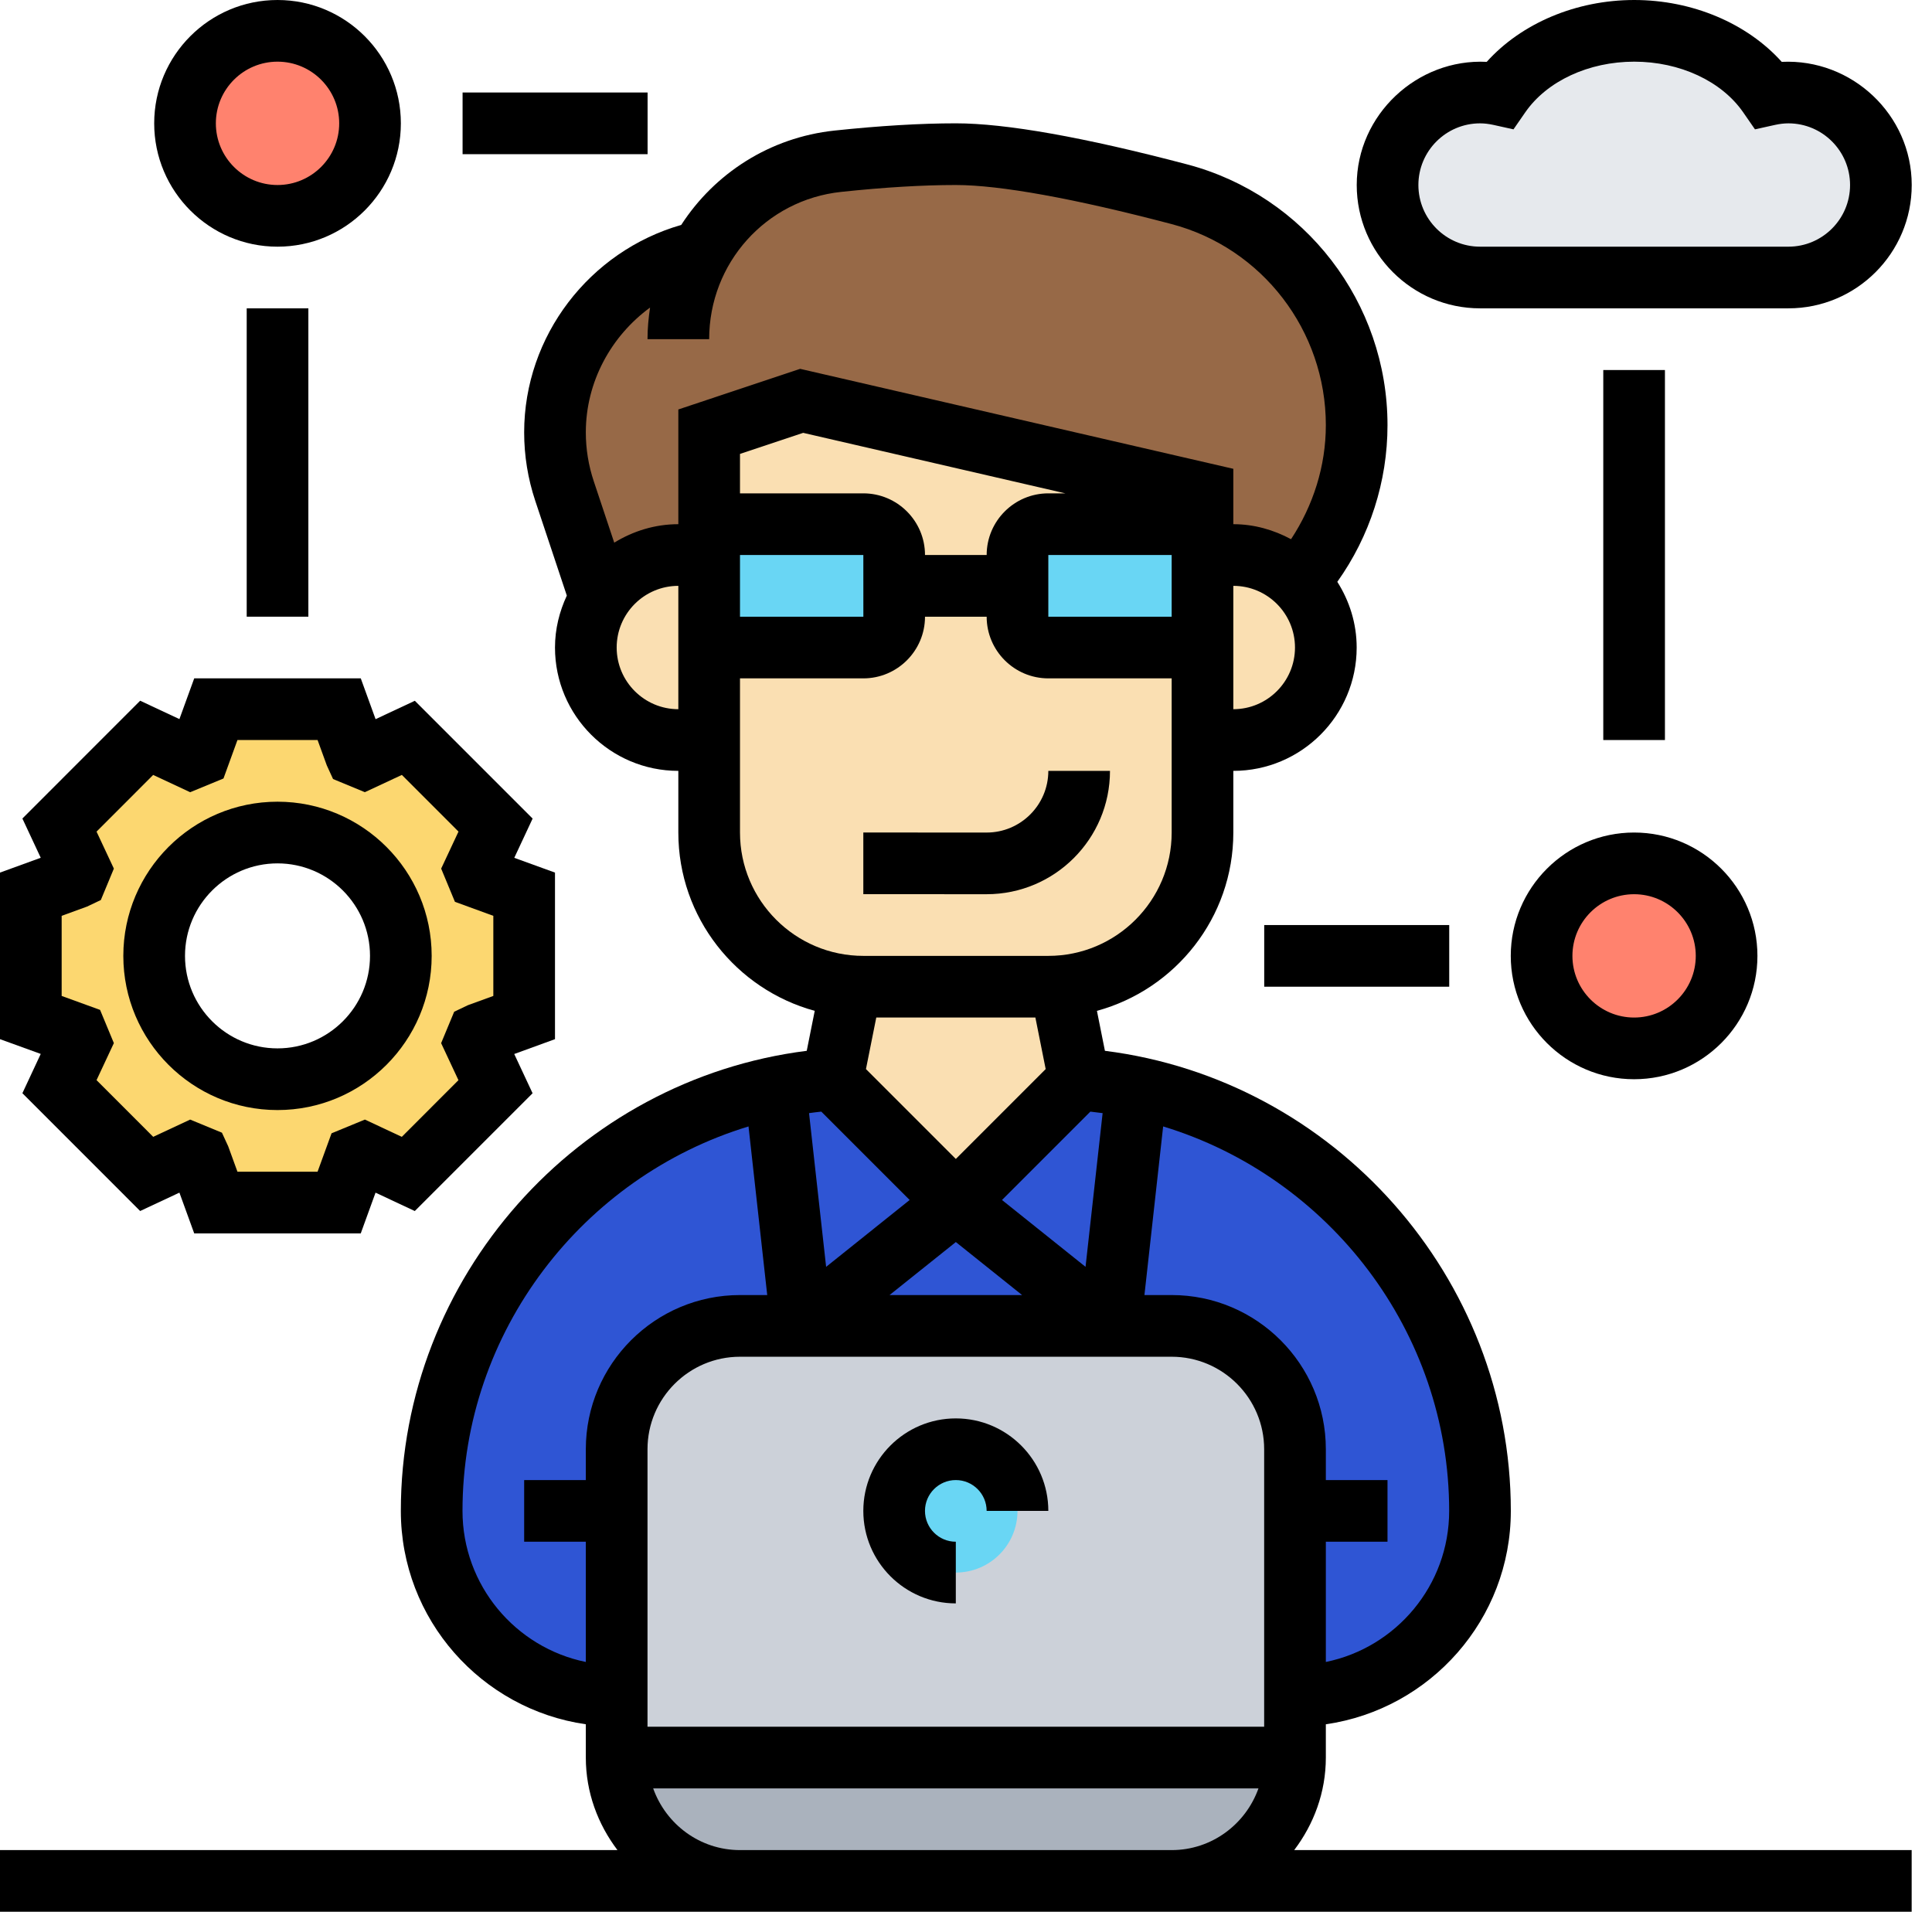 <svg width="95" height="94" viewBox="0 0 95 94" fill="none" xmlns="http://www.w3.org/2000/svg">
<path d="M87.938 4.548C90.455 4.548 92.487 6.58 92.487 9.097C92.487 11.614 90.455 13.645 87.938 13.645H72.777C70.26 13.645 68.229 11.614 68.229 9.097C68.229 6.58 70.26 4.548 72.777 4.548C73.111 4.548 73.444 4.594 73.748 4.654C75.051 2.79 77.507 1.516 80.358 1.516C83.208 1.516 85.664 2.79 86.968 4.654C87.271 4.594 87.605 4.548 87.938 4.548Z" fill="#E6E9ED"/>
<path d="M25.776 43.968V50.032L23.532 50.851C23.471 50.987 23.426 51.139 23.365 51.276L24.366 53.428L20.075 57.719L17.922 56.718C17.786 56.779 17.634 56.825 17.498 56.885L16.679 59.129H10.615L9.796 56.885C9.659 56.825 9.508 56.779 9.371 56.718L7.218 57.719L2.928 53.428L3.928 51.276C3.868 51.139 3.822 50.987 3.762 50.851L1.518 50.032V43.968L3.762 43.149C3.822 43.013 3.868 42.861 3.928 42.725L2.928 40.572L7.218 36.281L9.371 37.282C9.508 37.221 9.659 37.176 9.796 37.115L10.615 34.871H16.679L17.498 37.115C17.634 37.176 17.786 37.221 17.922 37.282L20.075 36.281L24.366 40.572L23.365 42.725C23.426 42.861 23.471 43.013 23.532 43.149L25.776 43.968ZM19.711 47C19.711 43.65 16.997 40.936 13.647 40.936C10.296 40.936 7.582 43.65 7.582 47C7.582 50.351 10.296 53.065 13.647 53.065C16.997 53.065 19.711 50.351 19.711 47Z" fill="#FCD770"/>
<path d="M80.351 51.548C82.863 51.548 84.9 49.512 84.9 47C84.9 44.488 82.863 42.452 80.351 42.452C77.839 42.452 75.803 44.488 75.803 47C75.803 49.512 77.839 51.548 80.351 51.548Z" fill="#FF826E"/>
<path d="M13.648 10.613C16.16 10.613 18.197 8.577 18.197 6.065C18.197 3.553 16.16 1.517 13.648 1.517C11.136 1.517 9.1 3.553 9.1 6.065C9.1 8.577 11.136 10.613 13.648 10.613Z" fill="#FF826E"/>
<path d="M29.349 15.48C30.638 13.918 32.442 12.766 34.489 12.326L34.504 12.342C35.853 9.946 38.294 8.233 41.205 7.93C43.101 7.733 45.117 7.581 46.997 7.581C49.756 7.581 54.077 8.521 57.989 9.552C63.129 10.901 66.707 15.586 66.707 20.908C66.707 23.743 65.676 26.472 63.841 28.61C63.023 27.806 61.901 27.291 60.642 27.291H59.126V24.259L39.416 19.71L34.868 21.226V27.291H33.352C31.73 27.291 30.32 28.125 29.516 29.398L27.757 24.152C27.439 23.212 27.287 22.242 27.287 21.256C27.287 19.073 28.061 17.057 29.349 15.48Z" fill="#976947"/>
<path d="M52.155 48.486L53.065 53.065L47 59.129L40.936 53.065L41.846 48.486C42.043 48.501 42.24 48.516 42.452 48.516H51.549C51.761 48.516 51.958 48.501 52.155 48.486Z" fill="#FADFB2"/>
<path d="M63.863 28.624C64.682 29.443 65.198 30.58 65.198 31.838C65.198 34.355 63.166 36.387 60.649 36.387H59.133V30.322V27.29H60.649C61.908 27.29 63.029 27.805 63.848 28.609L63.863 28.624Z" fill="#FADFB2"/>
<path d="M39.416 19.71L59.126 24.258V27.291C59.126 26.457 58.443 25.774 57.609 25.774H51.545C50.711 25.774 50.029 26.457 50.029 27.291V28.807H43.964V27.291C43.964 26.457 43.282 25.774 42.448 25.774H36.384C35.55 25.774 34.867 26.457 34.867 27.291V21.226L39.416 19.71Z" fill="#FADFB2"/>
<path d="M59.126 36.387V40.936C59.126 44.908 56.048 48.183 52.151 48.486C51.954 48.501 51.757 48.516 51.545 48.516H42.448C42.236 48.516 42.039 48.501 41.842 48.486C37.945 48.183 34.867 44.908 34.867 40.936V36.387V30.323C34.867 31.157 35.55 31.839 36.384 31.839H42.448C43.282 31.839 43.964 31.157 43.964 30.323V28.807H50.029V30.323C50.029 31.157 50.711 31.839 51.545 31.839H57.609C58.443 31.839 59.126 31.157 59.126 30.323V36.387Z" fill="#FADFB2"/>
<path d="M34.867 27.29V30.322V36.387H33.351C32.093 36.387 30.956 35.871 30.137 35.053C29.319 34.234 28.803 33.097 28.803 31.838C28.803 30.944 29.061 30.11 29.516 29.413V29.398C30.319 28.124 31.729 27.29 33.351 27.29H34.867Z" fill="#FADFB2"/>
<path d="M63.679 74.291V71.258C63.679 67.908 60.965 65.194 57.614 65.194H54.582L55.886 53.459C60.283 54.384 64.164 56.658 67.09 59.812C70.623 63.617 72.776 68.711 72.776 74.291C72.776 76.807 71.76 79.082 70.107 80.719C68.47 82.372 66.196 83.387 63.679 83.387V74.291Z" fill="#2F55D4"/>
<path d="M54.581 65.194H39.42L47.001 59.129L54.581 65.194Z" fill="#2F55D4"/>
<path d="M23.897 80.719C22.245 79.081 21.229 76.807 21.229 74.29C21.229 68.711 23.382 63.617 26.914 59.811C29.84 56.657 33.722 54.383 38.118 53.459L39.422 65.193H36.39C33.039 65.193 30.326 67.907 30.326 71.258V74.29V83.387C27.809 83.387 25.535 82.371 23.897 80.719Z" fill="#2F55D4"/>
<path d="M30.321 86.419H63.675C63.675 89.77 60.962 92.484 57.611 92.484H36.385C33.034 92.484 30.321 89.77 30.321 86.419Z" fill="#AAB2BD"/>
<path d="M63.675 83.387V86.42H30.321V83.387V74.291V71.258C30.321 67.908 33.034 65.194 36.385 65.194H39.417H54.579H57.611C60.962 65.194 63.675 67.908 63.675 71.258V74.291V83.387Z" fill="#CCD1D9"/>
<path d="M55.885 53.459L54.581 65.194L47 59.129L53.065 53.065C54.02 53.14 54.975 53.277 55.885 53.459Z" fill="#2F55D4"/>
<path d="M46.998 59.13L39.417 65.194L38.114 53.459C39.023 53.277 39.978 53.141 40.934 53.065L46.998 59.13Z" fill="#2F55D4"/>
<path d="M46.999 77.322C48.674 77.322 50.032 75.965 50.032 74.29C50.032 72.615 48.674 71.258 46.999 71.258C45.325 71.258 43.967 72.615 43.967 74.29C43.967 75.965 45.325 77.322 46.999 77.322Z" fill="#69D6F4"/>
<path d="M59.132 27.291V30.323C59.132 31.157 58.45 31.839 57.616 31.839H51.551C50.718 31.839 50.035 31.157 50.035 30.323V28.807V27.291C50.035 26.457 50.718 25.774 51.551 25.774H57.616C58.45 25.774 59.132 26.457 59.132 27.291Z" fill="#69D6F4"/>
<path d="M43.964 28.806V30.322C43.964 31.156 43.282 31.838 42.448 31.838H36.384C35.55 31.838 34.867 31.156 34.867 30.322V27.29C34.867 26.456 35.55 25.774 36.384 25.774H42.448C43.282 25.774 43.964 26.456 43.964 27.29V28.806Z" fill="#69D6F4"/>
<path d="M65.194 86.419V84.782C70.329 84.043 74.29 79.627 74.29 74.292C74.29 62.809 65.614 53.089 54.331 51.668L53.938 49.703C57.796 48.65 60.645 45.123 60.645 40.935V37.903C63.99 37.903 66.71 35.183 66.71 31.839C66.71 30.648 66.353 29.545 65.758 28.608C67.356 26.367 68.226 23.677 68.226 20.906C68.226 14.882 64.173 9.611 58.371 8.082C53.284 6.742 49.459 6.064 47 6.064C45.267 6.064 43.263 6.184 41.043 6.419C37.846 6.757 35.133 8.531 33.497 11.06C28.991 12.353 25.774 16.514 25.774 21.259C25.774 22.407 25.958 23.539 26.32 24.626L27.872 29.285C27.509 30.065 27.29 30.923 27.29 31.839C27.29 35.183 30.01 37.903 33.355 37.903V40.935C33.355 45.123 36.204 48.65 40.062 49.703L39.669 51.668C28.387 53.089 19.71 62.809 19.71 74.292C19.71 79.627 23.671 84.043 28.806 84.782V86.419C28.806 88.132 29.399 89.697 30.362 90.968H0V94H36.387H57.613H94V90.968H63.638C64.601 89.697 65.194 88.132 65.194 86.419ZM50.912 50.032L51.418 52.566L47 56.985L42.581 52.566L43.088 50.032H50.912ZM47 61.071L50.258 63.677H43.742L47 61.071ZM49.27 59.003L53.615 54.658C53.816 54.679 54.018 54.705 54.218 54.732L53.378 62.29L49.27 59.003ZM44.73 59.003L40.622 62.29L39.782 54.732C39.982 54.705 40.182 54.679 40.385 54.658L44.73 59.003ZM57.613 66.71C60.121 66.71 62.161 68.75 62.161 71.258V84.903H31.839V71.258C31.839 68.75 33.879 66.71 36.387 66.71H57.613ZM71.258 74.292C71.258 77.953 68.649 81.014 65.194 81.718V75.806H68.226V72.774H65.194V71.258C65.194 67.078 61.793 63.677 57.613 63.677H56.274L57.194 55.386C65.345 57.866 71.258 65.471 71.258 74.292ZM48.516 27.29H45.484C45.484 25.618 44.124 24.258 42.452 24.258H36.387V22.319L39.494 21.283L52.384 24.258H51.548C49.876 24.258 48.516 25.618 48.516 27.29ZM36.387 27.29H42.452L42.453 30.323H36.387V27.29ZM51.548 27.29H57.613V30.323H51.548V27.29ZM60.645 34.871V30.323V28.806C62.318 28.806 63.677 30.166 63.677 31.839C63.677 33.511 62.318 34.871 60.645 34.871ZM31.965 15.122C31.889 15.631 31.839 16.148 31.839 16.677H34.871C34.871 12.939 37.662 9.826 41.363 9.435C43.477 9.21 45.373 9.097 47 9.097C49.168 9.097 52.833 9.761 57.599 11.015C62.07 12.191 65.194 16.26 65.194 20.906C65.194 22.915 64.576 24.851 63.483 26.512C62.633 26.056 61.676 25.774 60.645 25.774V23.051L39.345 18.136L33.355 20.133V25.774C32.197 25.774 31.125 26.117 30.203 26.682L29.198 23.667C28.938 22.89 28.806 22.079 28.806 21.259C28.806 18.777 30.047 16.526 31.965 15.122ZM30.323 31.839C30.323 30.166 31.683 28.806 33.355 28.806V30.323V34.871C31.683 34.871 30.323 33.511 30.323 31.839ZM36.387 40.935V33.355H42.452C44.124 33.355 45.484 31.995 45.484 30.323H48.516C48.516 31.995 49.876 33.355 51.548 33.355H57.613V40.935C57.613 44.28 54.893 47 51.548 47H42.452C39.107 47 36.387 44.28 36.387 40.935ZM22.742 74.292C22.742 65.471 28.655 57.866 36.806 55.386L37.726 63.677H36.387C32.207 63.677 28.806 67.078 28.806 71.258V72.774H25.774V75.806H28.806V81.718C25.351 81.014 22.742 77.953 22.742 74.292ZM36.387 90.968C34.413 90.968 32.745 89.696 32.118 87.935H61.881C61.253 89.696 59.585 90.968 57.611 90.968H36.387Z" fill="black"/>
<path d="M46.999 78.838V75.806C46.164 75.806 45.483 75.127 45.483 74.29C45.483 73.453 46.164 72.774 46.999 72.774C47.835 72.774 48.515 73.453 48.515 74.29H51.548C51.548 71.782 49.507 69.742 46.999 69.742C44.492 69.742 42.451 71.782 42.451 74.29C42.451 76.798 44.492 78.838 46.999 78.838Z" fill="black"/>
<path d="M54.58 37.903H51.548C51.548 39.576 50.188 40.936 48.515 40.936L42.451 40.934V43.966L48.515 43.968C51.86 43.968 54.58 41.248 54.58 37.903Z" fill="black"/>
<path d="M1.101 53.753L6.892 59.545L8.822 58.641L9.55 60.645H17.739L18.466 58.642L20.396 59.546L26.188 53.755L25.286 51.825L27.29 51.095V42.905L25.288 42.179L26.19 40.249L20.398 34.457L18.468 35.361L17.74 33.355H9.55L8.822 35.358L6.892 34.454L1.101 40.246L2.003 42.176L0 42.905V51.095L2.003 51.821L1.101 53.753ZM3.032 45.031L4.28 44.576L4.958 44.254L5.599 42.709L4.747 40.89L7.532 38.103L9.351 38.953L10.989 38.278L11.676 36.387H15.616L16.07 37.635L16.377 38.305L17.94 38.951L19.76 38.102L22.545 40.889L21.693 42.709L22.37 44.342L24.258 45.031V48.97L23.01 49.424L22.333 49.746L21.691 51.291L22.543 53.112L19.758 55.898L17.942 55.049L16.303 55.724L15.615 57.613H11.676L11.222 56.365L10.913 55.694L9.35 55.049L7.534 55.898L4.747 53.11L5.599 51.289L4.921 49.656L3.032 48.97V45.031Z" fill="black"/>
<path d="M13.645 54.581C17.825 54.581 21.226 51.18 21.226 47C21.226 42.82 17.825 39.419 13.645 39.419C9.465 39.419 6.064 42.82 6.064 47C6.064 51.18 9.465 54.581 13.645 54.581ZM13.645 42.452C16.153 42.452 18.194 44.492 18.194 47C18.194 49.508 16.153 51.548 13.645 51.548C11.137 51.548 9.097 49.508 9.097 47C9.097 44.492 11.137 42.452 13.645 42.452Z" fill="black"/>
<path d="M13.646 12.129C16.991 12.129 19.711 9.409 19.711 6.065C19.711 2.72 16.991 0 13.646 0C10.302 0 7.582 2.72 7.582 6.065C7.582 9.409 10.302 12.129 13.646 12.129ZM13.646 3.032C15.319 3.032 16.679 4.392 16.679 6.065C16.679 7.737 15.319 9.097 13.646 9.097C11.974 9.097 10.614 7.737 10.614 6.065C10.614 4.392 11.974 3.032 13.646 3.032Z" fill="black"/>
<path d="M72.777 15.161H87.939C91.283 15.161 94.003 12.441 94.003 9.097C94.003 5.643 91.063 2.875 87.611 3.041C85.909 1.146 83.216 0 80.358 0C77.5 0 74.808 1.146 73.105 3.041C69.683 2.869 66.713 5.643 66.713 9.097C66.713 12.441 69.433 15.161 72.777 15.161ZM72.777 6.065C72.985 6.065 73.197 6.09 73.428 6.14L74.421 6.36L75 5.523C76.064 3.987 78.117 3.032 80.358 3.032C82.599 3.032 84.652 3.987 85.716 5.523L86.295 6.36L87.288 6.14C87.519 6.09 87.731 6.065 87.939 6.065C89.611 6.065 90.971 7.424 90.971 9.097C90.971 10.769 89.611 12.129 87.939 12.129H72.777C71.105 12.129 69.745 10.769 69.745 9.097C69.745 7.424 71.105 6.065 72.777 6.065Z" fill="black"/>
<path d="M74.287 47C74.287 50.345 77.007 53.065 80.352 53.065C83.696 53.065 86.416 50.345 86.416 47C86.416 43.656 83.696 40.935 80.352 40.935C77.007 40.935 74.287 43.656 74.287 47ZM80.352 43.968C82.024 43.968 83.384 45.328 83.384 47C83.384 48.672 82.024 50.032 80.352 50.032C78.679 50.032 77.319 48.672 77.319 47C77.319 45.328 78.679 43.968 80.352 43.968Z" fill="black"/>
<path d="M78.836 18.194H81.868V36.387H78.836V18.194Z" fill="black"/>
<path d="M62.164 45.484H71.261V48.516H62.164V45.484Z" fill="black"/>
<path d="M12.131 15.161H15.163V30.322H12.131V15.161Z" fill="black"/>
<path d="M22.746 4.548H31.843V7.581H22.746V4.548Z" fill="black"/>
</svg>
